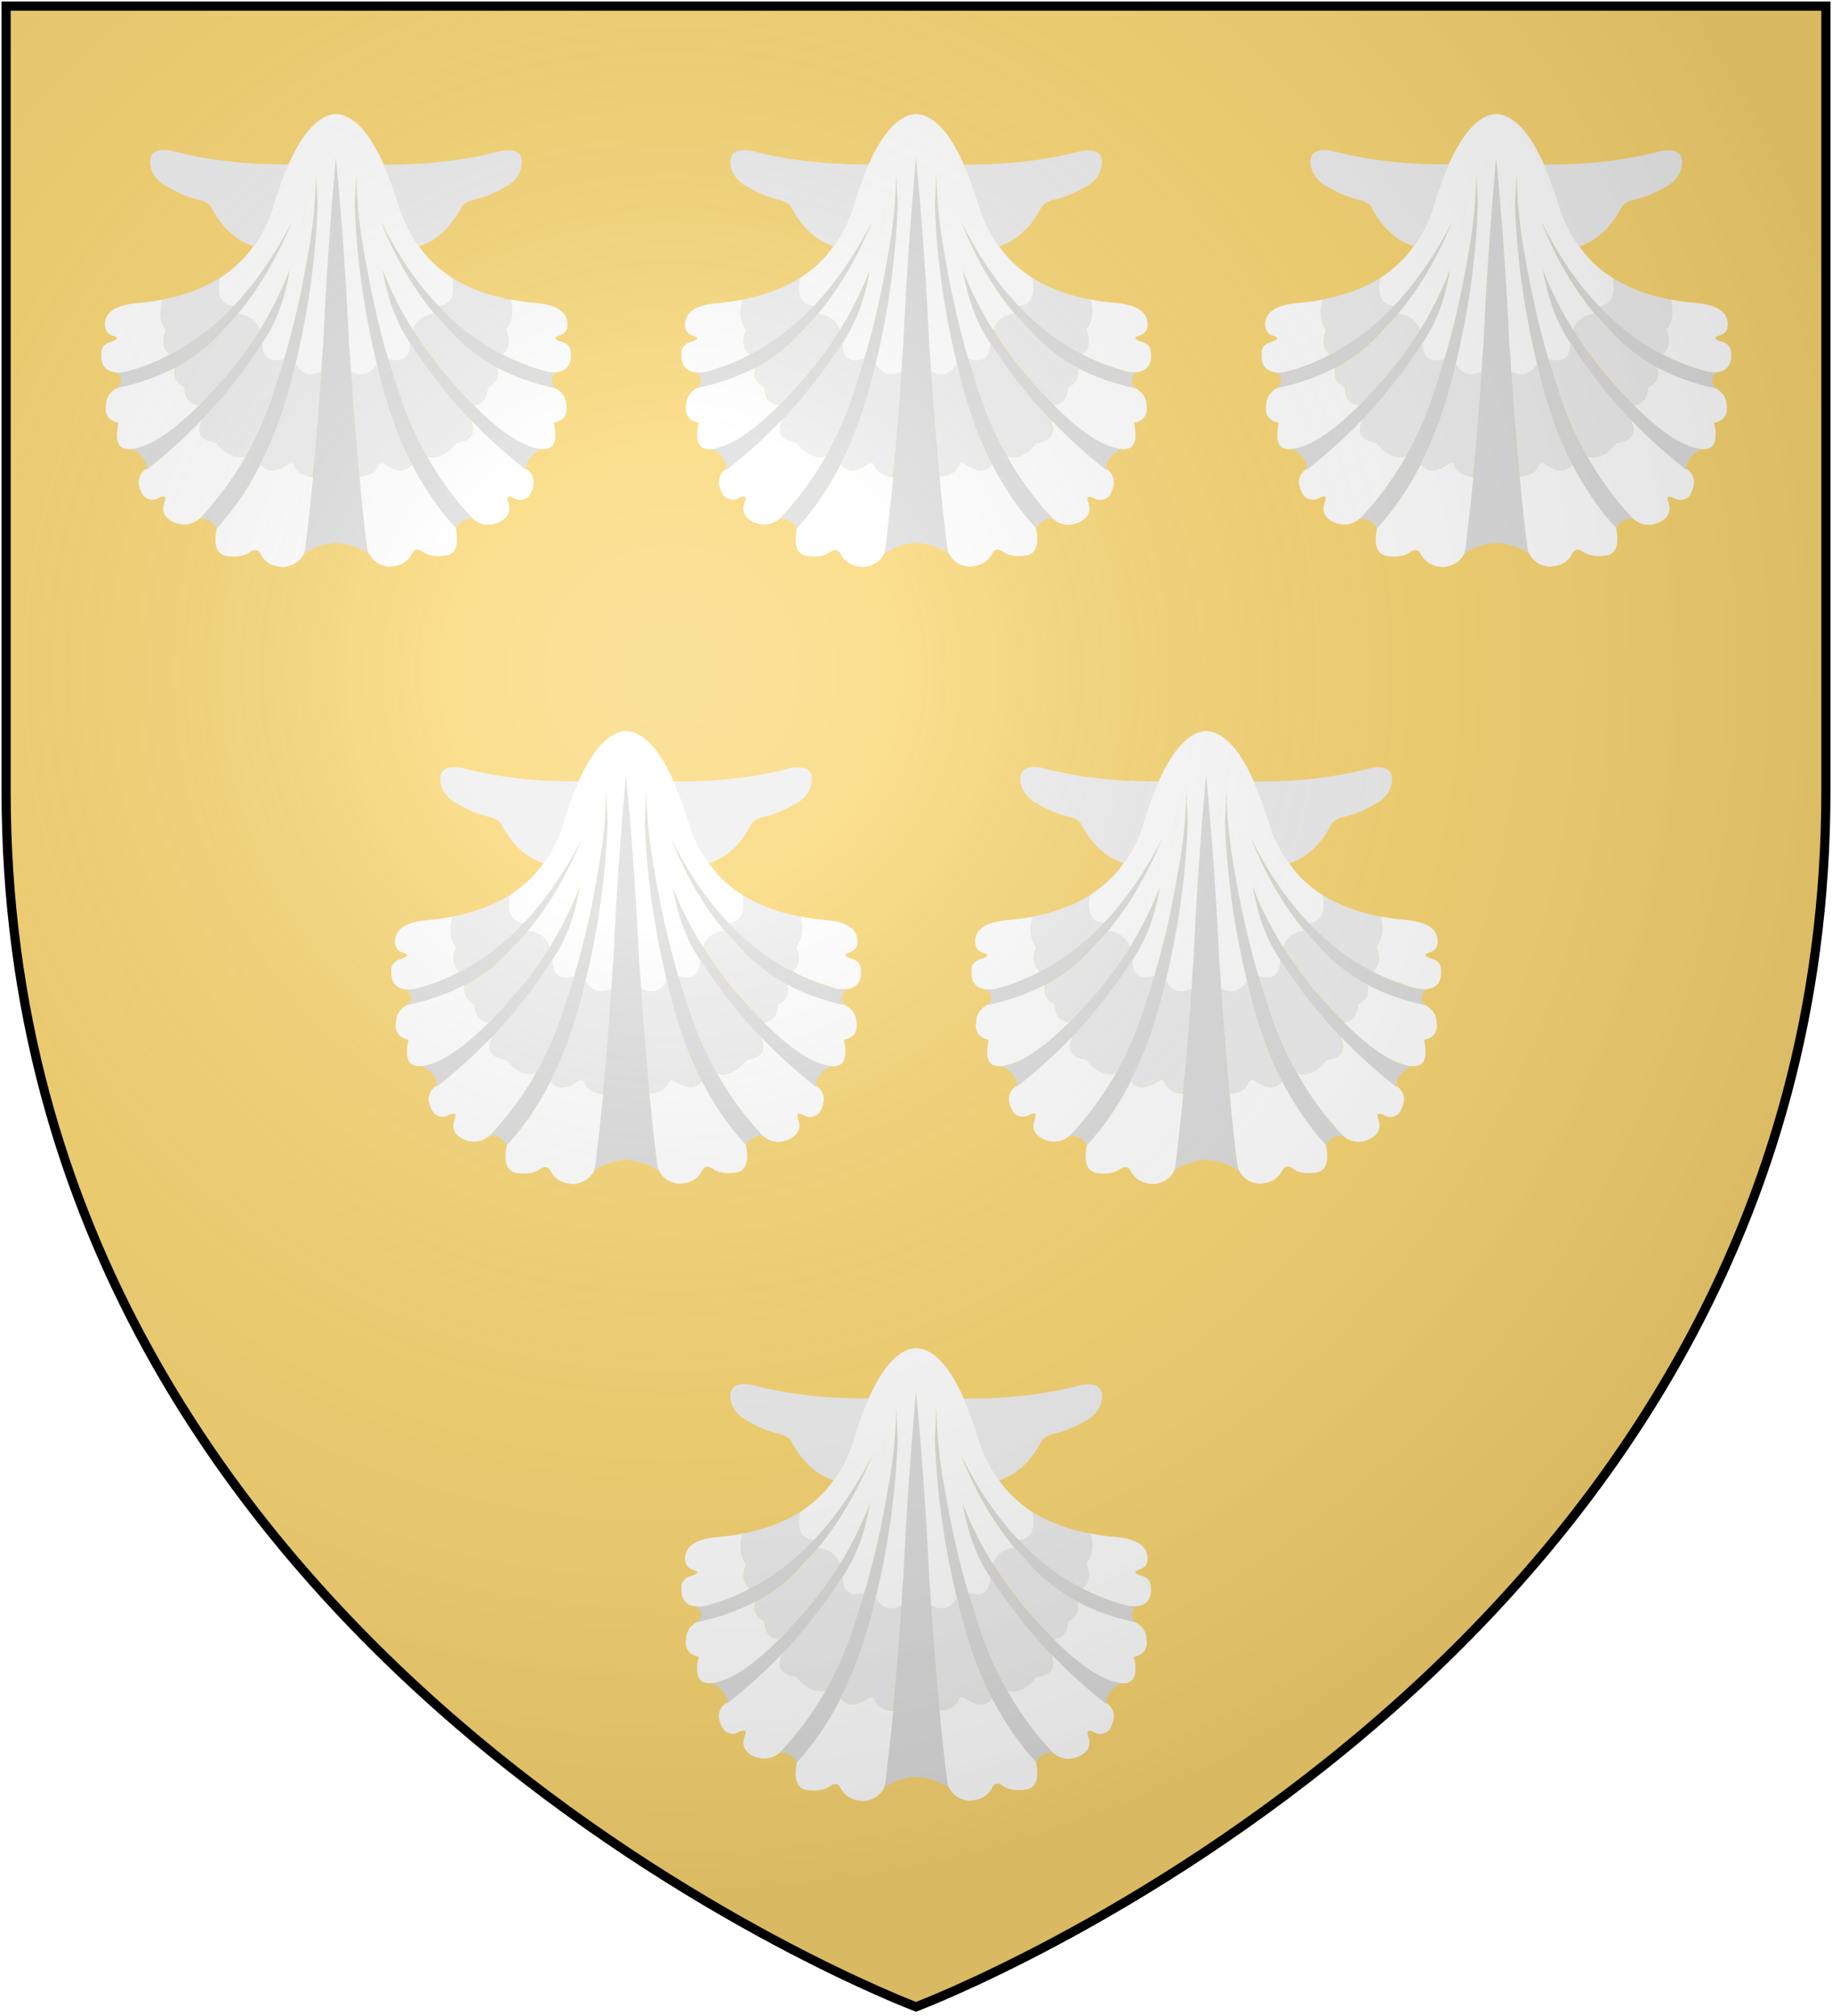 <?xml version="1.0" encoding="UTF-8"?>
<svg xmlns="http://www.w3.org/2000/svg" xmlns:xlink="http://www.w3.org/1999/xlink" width="600" height="660">
<defs>
  <radialGradient id="rg" gradientUnits="userSpaceOnUse" cx="220" cy="220" r="405">
    <stop style="stop-color:#ffffff;stop-opacity:.3" offset="0"/>
    <stop style="stop-color:#ffffff;stop-opacity:.2" offset=".2"/>
    <stop style="stop-color:#666666;stop-opacity:.1" offset=".6"/>
    <stop style="stop-color:#000000;stop-opacity:.13" offset="1"/>
  </radialGradient>
  <filter id="sand-filter" style="color-interpolation-filters:sRGB;">
    <feTurbulence id="feTurbulence101" result="result0" seed="0" baseFrequency="3" numOctaves="3" type="fractalNoise" />
    <feColorMatrix id="feColorMatrix103" type="saturate" values="0" result="result4" />
    <feComposite id="feComposite105" result="result2" k3="0.5" k2="0.5" k1="1.25" operator="arithmetic" in2="result4" in="SourceGraphic" />
    <feBlend id="feBlend107" in2="SourceGraphic" in="result2" mode="normal" result="result5" />
    <feComposite id="feComposite109" result="result3" operator="in" in2="SourceGraphic" in="result5" />
  </filter>
  <pattern id="sand" patternUnits="userSpaceOnUse" width="600" height="660">
    <rect width="600" height="660" style="fill:#ffdd77"/>
    <rect width="75" height="82.5" style="opacity:0.6;fill:#eecc66;filter:url(#sand-filter);" transform="scale(8)"/>
  </pattern>
  <g id="shell" style="fill:#ffffff;stroke:none;stroke-width:1;">
    <g style="fill:#eeeeee;">
        <path d="m 244.53,60.954 c 3.38,2.136 7.1,3.72 11.23,4.616 2,0.62 3.24,1.516 3.72,2.894 3.38,6.132 7.85,10.335 13.5,12.126 2.48,-3.238 4.48,-7.097 6,-11.23 1.86,-5.995 3.72,-11.231 5.51,-15.571 -13.5,0.137 -26.32,-1.241 -38.58,-4.479 -5.1,-0.758 -7.24,0.896 -6.62,5.099 0.62,2.618 2.14,4.754 4.89,6.476 z" />
        <path d="m 344.5,65.57 c 4.13,-0.896 7.85,-2.48 11.37,-4.616 h 0.14 c 2.75,-1.722 4.34,-3.858 4.75,-6.476 0.76,-4.134 -1.38,-5.857 -6.48,-5.099 -12.12,3.238 -25.07,4.616 -38.58,4.478 1.86,4.341 3.72,9.508 5.51,15.571 1.52,4.134 3.52,7.993 6,11.231 5.72,-1.86 10.13,-5.994 13.5,-12.126 0.55,-1.378 1.79,-2.343 3.79,-2.963 z" />
    </g>
    <g style="fill:#dddddd;">
        <path d="m 230.96,121.72 c -1.11,0.14 -2,0.14 -2.76,0.14 1.86,1.86 1.86,3.72 0,5.24 7.1,-1.52 13.37,-3.72 19.22,-6.75 6.14,-3.38 11.37,-7.51 15.71,-12.61 1.72,-1.73 3.24,-3.24 4.76,-5.1 6.75,-7.995 12.74,-17.985 17.84,-30.18 -5.72,10.955 -12.13,20.187 -19.22,27.7 -6.48,6.75 -13.37,11.99 -20.74,15.84 -4.62,2.55 -9.58,4.35 -14.81,5.72 z" />
        <path d="m 256.38,137.29 c 7.23,-7.71 13.71,-15.98 19.57,-25.07 0.27,-0.28 0.48,-0.62 0.75,-1.11 4,-6.13 6.76,-13.847 8.34,-22.941 -2.75,7.096 -6.13,13.711 -9.85,19.841 -3.38,5.38 -7.1,10.34 -11.09,15.09 -3.24,3.52 -6,6.75 -8.75,9.51 -7.72,7.51 -14.13,12.13 -19.36,13.71 -1.11,0.28 -2,0.62 -2.9,0.62 3.1,1.52 4.76,3.72 5.1,6.48 0,0.13 0,0.27 0,0.48 6.34,-5.1 12.47,-10.61 18.19,-16.61 z" />
        <path d="m 294.07,67.017 -0.49,-10.335 c -0.13,9.233 -1.1,18.12 -2.75,26.939 -1.86,11.506 -4.48,22.949 -7.72,33.829 -0.89,2.76 -1.72,5.51 -2.62,8.34 -2.61,8.61 -5.99,16.47 -9.99,23.7 -4.34,7.37 -9.23,14.12 -15.08,20.32 2.75,-0.13 4.61,1.11 5.51,3.24 5.51,-6.13 10.33,-13.09 14.33,-20.94 4.61,-8.96 8.13,-19.09 10.95,-30.32 0.14,-0.89 0.49,-1.86 0.62,-2.75 4.14,-16.95 6.62,-34.385 7.24,-52.023 z" />
        <path d="m 295.86,112.7 c -0.28,3.1 -0.48,5.99 -0.62,8.89 -0.76,11.5 -1.72,23.08 -2.76,34.44 -0.76,8 -1.72,15.85 -2.62,23.84 -0.13,0.49 -0.27,1.11 -0.48,1.52 2.9,-2.14 6.62,-3.38 10.61,-3.72 4.14,0.34 7.86,1.51 10.96,3.72 -0.28,-0.48 -0.49,-1.1 -0.62,-1.52 -1.11,-7.99 -1.86,-15.84 -2.62,-23.84 -1.1,-11.36 -2,-22.94 -2.76,-34.44 -0.13,-2.9 -0.27,-5.86 -0.62,-8.89 -0.89,-20.466 -2.27,-40.929 -4.34,-61.392 -1.79,20.463 -3.17,40.926 -4.13,61.392 z" />
        <path d="m 306.68,56.682 -0.49,10.335 c 0.62,17.707 3.1,35.073 7.24,52.023 0.27,0.89 0.48,1.86 0.62,2.75 2.75,11.23 6.34,21.36 10.95,30.32 4,7.85 8.75,14.74 14.33,20.94 0.9,-2.13 2.76,-3.37 5.51,-3.24 -5.85,-6.13 -10.74,-12.95 -14.95,-20.32 -4.34,-7.23 -7.51,-15.09 -10.12,-23.7 -0.9,-2.76 -1.73,-5.51 -2.62,-8.34 -3.24,-10.95 -5.72,-22.323 -7.72,-33.829 -1.72,-8.819 -2.62,-17.706 -2.75,-26.939 z" />
        <path d="m 372.06,121.93 c -0.76,0 -1.72,0 -2.76,-0.14 -5.09,-1.38 -10.12,-3.24 -14.74,-5.72 -7.51,-3.85 -14.47,-9.09 -20.74,-15.84 -7.1,-7.376 -13.36,-16.746 -18.95,-27.701 4.76,12.126 10.75,22.185 17.57,30.181 1.52,1.86 3.1,3.37 4.62,5.1 4.48,5.09 9.71,9.23 15.85,12.6 5.71,3.1 12.12,5.24 19.22,6.76 -1.93,-1.59 -1.93,-3.38 -0.1,-5.24 z" />
        <path d="m 336.16,123.17 c -3.99,-4.75 -7.71,-9.71 -10.95,-15.09 -3.86,-6.13 -7.24,-12.746 -9.99,-19.842 1.51,9.094 4.34,16.742 8.34,22.942 0.27,0.48 0.48,0.76 0.75,1.1 5.86,9.1 12.34,17.37 19.57,25.08 5.72,6 11.85,11.51 18.33,16.61 0,-0.14 0,-0.28 0,-0.48 0.27,-2.76 1.86,-4.9 5.1,-6.48 -0.9,0 -1.86,-0.28 -2.9,-0.62 -5.23,-1.52 -11.71,-6.13 -19.22,-13.71 -2.96,-2.76 -5.93,-6 -9.03,-9.51 z" />
    </g>
    <path d="m 315.7,53.926 c -4.75,-10.748 -9.99,-16.329 -15.71,-16.604 -5.51,0.275 -10.75,5.856 -15.57,16.604 -1.86,4.341 -3.72,9.508 -5.51,15.571 -1.52,4.134 -3.51,7.993 -5.99,11.231 -2.9,4.134 -6.62,7.51 -10.96,10.334 -1.1,5.719 0.28,8.75 4.48,9.228 7.1,-7.505 13.5,-16.737 19.22,-27.692 -5.1,12.126 -11.09,22.185 -17.84,30.182 3.72,0.48 6.13,2.34 7.23,5.37 3.72,-6.13 7.1,-12.747 9.85,-19.844 0.49,-1.102 0.9,-2.273 1.38,-3.513 0,-0.276 0.14,-0.62 0.14,-0.758 0.62,-1.723 1.1,-3.376 1.72,-5.099 1.38,-5.994 2,-11.988 1.72,-18.12 0.28,6.132 -0.27,12.126 -1.72,18.12 -0.62,1.723 -1.1,3.376 -1.72,5.099 0,0.138 -0.14,0.482 -0.14,0.758 -0.48,1.24 -0.89,2.48 -1.38,3.513 -1.51,9.095 -4.27,16.744 -8.33,22.944 -0.28,0.48 -0.49,0.76 -0.76,1.1 0.14,4.9 2.48,6.76 7.23,5.24 3.24,-10.96 5.86,-22.325 7.72,-33.831 1.72,-8.75 2.62,-17.707 2.76,-26.939 l 0.48,10.335 c -0.62,17.707 -3.1,35.065 -7.24,52.015 2,3.52 4.76,4.48 8.48,2.62 0.14,-2.89 0.27,-5.85 0.62,-8.89 0.89,-20.46 2.34,-40.922 4.13,-61.385 2,20.463 3.38,40.925 4.34,61.385 0.28,3.1 0.49,6 0.62,8.89 3.72,1.86 6.48,0.9 8.48,-2.62 -4.14,-16.95 -6.62,-34.308 -7.24,-52.015 l 0.49,-10.335 c 0.13,9.232 1.1,18.12 2.75,26.939 2,11.506 4.48,22.941 7.72,33.831 4.75,1.52 7.09,-0.28 7.23,-5.24 -0.27,-0.27 -0.48,-0.62 -0.76,-1.1 -3.99,-6.13 -6.75,-13.849 -8.33,-22.944 -0.48,-1.102 -0.9,-2.273 -1.24,-3.513 -0.14,-0.276 -0.28,-0.62 -0.28,-0.758 -0.62,-1.723 -1.1,-3.376 -1.72,-5.099 -1.38,-5.994 -2,-11.988 -1.72,-18.12 -0.28,6.132 0.27,12.126 1.72,18.12 0.62,1.723 1.1,3.376 1.72,5.099 0,0.138 0.14,0.482 0.28,0.758 0.27,1.24 0.76,2.48 1.24,3.513 2.75,7.097 6.13,13.714 9.99,19.844 0.89,-3.1 3.37,-4.89 7.09,-5.37 -6.75,-7.997 -12.74,-17.987 -17.56,-30.182 5.51,10.955 11.85,20.325 18.94,27.692 4,-0.478 5.51,-3.509 4.48,-9.228 -4.34,-2.756 -7.99,-6.132 -10.95,-10.334 -2.48,-3.238 -4.48,-7.097 -6,-11.231 -1.86,-6.063 -3.72,-11.299 -5.58,-15.571 z" />
    <g style="fill:#eeeeee;">
        <path d="m 266.51,100.23 c -4.14,-0.486 -5.51,-3.518 -4.48,-9.236 -5.37,3.376 -11.71,5.718 -18.95,7.096 -1.1,4.13 -0.76,7.37 1.38,9.99 -1.52,3.52 -1.1,6.34 1.24,7.99 7.44,-3.85 14.33,-9.09 20.81,-15.84 z" />
        <path d="m 264.03,123.17 c 3.99,-4.75 7.71,-9.71 11.09,-15.09 -1.1,-3.1 -3.51,-4.89 -7.23,-5.37 -1.52,1.86 -3.1,3.37 -4.76,5.1 -4.27,5.09 -9.51,9.23 -15.71,12.6 -0.75,3.1 0.28,5.24 3.1,6.48 0.14,3.72 1.73,5.51 4.76,5.86 2.75,-2.83 5.51,-6.07 8.75,-9.58 z" />
        <path d="m 280.49,125.79 c 0.9,-2.76 1.73,-5.51 2.62,-8.34 -4.75,1.52 -7.09,-0.27 -7.23,-5.23 -5.86,9.09 -12.33,17.36 -19.57,25.07 -2.13,4.62 -0.62,7.1 4.48,7.72 2.89,3.86 6.13,5.37 9.71,4.48 4,-7.3 7.38,-15.09 9.99,-23.7 z" />
        <path d="m 295.24,121.59 c -3.72,1.86 -6.48,0.89 -8.48,-2.62 -0.13,0.89 -0.48,1.86 -0.62,2.75 -2.75,11.23 -6.33,21.36 -10.95,30.32 2,2.62 4.89,2.62 8.75,0 0.89,-0.62 1.51,-0.62 2.13,0 0.76,2.48 2.76,3.72 6.34,3.99 1.17,-11.36 2.07,-22.87 2.83,-34.44 z" />
        <path d="m 314.05,121.72 c -0.14,-0.89 -0.28,-1.86 -0.62,-2.75 -2,3.51 -4.76,4.48 -8.48,2.62 0.76,11.5 1.73,23.08 2.76,34.44 3.37,-0.27 5.51,-1.51 6.34,-3.99 0.62,-0.62 1.24,-0.62 2.13,0 3.86,2.62 6.76,2.62 8.75,0 -4.61,-8.89 -8.13,-19.09 -10.88,-30.32 z" />
        <path d="m 324.38,112.22 c -0.14,4.89 -2.48,6.75 -7.23,5.23 0.89,2.76 1.72,5.51 2.62,8.34 2.61,8.61 5.85,16.47 10.12,23.7 3.38,0.89 6.62,-0.62 9.51,-4.48 5.1,-0.62 6.62,-3.1 4.48,-7.72 -7.23,-7.71 -13.71,-15.98 -19.5,-25.07 z" />
        <path d="m 349.74,126.82 c 2.75,-1.24 3.85,-3.37 3.1,-6.47 -6.13,-3.38 -11.37,-7.51 -15.85,-12.61 -1.52,-1.73 -3.1,-3.24 -4.62,-5.1 -3.72,0.48 -6.13,2.27 -7.09,5.37 3.24,5.38 6.96,10.34 10.95,15.09 3.1,3.52 6,6.75 8.96,9.51 2.82,-0.21 4.41,-2.07 4.55,-5.79 z" />
        <path d="m 354.49,116.07 c 2.34,-1.72 2.76,-4.47 1.24,-7.99 2,-2.62 2.62,-5.86 1.38,-9.99 -7.24,-1.378 -13.51,-3.72 -18.95,-7.096 1.1,5.718 -0.48,8.75 -4.48,9.236 6.34,6.75 13.3,11.99 20.81,15.84 z" />
    </g>
    <g>
        <path d="m 243.15,98.09 c -2.48,0.482 -5.23,0.896 -7.85,1.102 -7.37,0.62 -10.96,2.898 -10.96,7.238 0.14,1.86 0.9,2.89 2.62,3.51 1.86,0.48 1.86,1.1 -0.14,1.86 -2.13,0.48 -3.37,1.52 -3.72,3.38 h 0.14 c -0.48,4.13 1.24,6.47 4.89,6.75 0.76,0 1.72,0 2.76,-0.14 5.23,-1.38 10.13,-3.24 14.74,-5.72 -2.27,-1.72 -2.75,-4.47 -1.24,-7.99 -2.07,-2.62 -2.34,-5.86 -1.24,-9.99 z" />
        <path d="m 224.69,132.68 c -0.49,3.24 1.1,5.1 4.13,5.72 -1.38,6.13 0,9.09 4.13,8.61 0.9,0 1.86,-0.28 2.9,-0.62 5.23,-1.52 11.71,-6.13 19.36,-13.71 -3.1,-0.28 -4.62,-2.14 -4.76,-5.86 -2.75,-1.24 -3.85,-3.37 -3.1,-6.47 -5.85,3.1 -12.12,5.23 -19.22,6.75 -2.27,1.24 -3.44,3.3 -3.44,5.58 z" />
        <path d="m 270.5,149.42 c -3.51,0.9 -6.75,-0.62 -9.71,-4.48 -5.1,-0.62 -6.61,-3.1 -4.48,-7.71 -5.72,5.99 -11.85,11.5 -18.33,16.6 0,-0.14 0,-0.28 0,-0.48 -3.1,2.27 -3.37,5.23 -0.89,9.09 1.72,1.38 3.37,1.52 5.1,0.48 1.72,-0.75 2.34,-0.48 1.86,1.11 -1.24,2.89 -0.49,5.1 2.13,6.61 3.38,1.72 6.48,1.38 9.24,-0.89 5.85,-6.14 10.74,-12.89 15.08,-20.33 z" />
        <path d="m 286.21,152.04 c -0.62,-0.62 -1.24,-0.62 -2.13,0 -3.86,2.62 -6.76,2.62 -8.75,0 -4,7.85 -8.75,14.74 -14.33,20.94 -1.11,5.1 -0.14,8.13 2.75,8.96 3.52,0.62 6.48,0.14 8.34,-1.38 1.51,-0.89 2.62,-0.62 3.37,1.1 1.38,2.48 3.86,3.86 7.51,4 3.24,-0.48 5.24,-1.86 6.48,-4.13 0.14,-0.49 0.28,-1.11 0.48,-1.52 0.9,-7.99 1.86,-15.85 2.62,-23.84 -3.58,-0.41 -5.58,-1.65 -6.34,-4.13 z" />
        <path d="m 324.93,152.04 c -1.99,2.62 -4.89,2.62 -8.75,0 -0.89,-0.62 -1.51,-0.62 -2.13,0 -0.76,2.48 -2.9,3.72 -6.34,3.99 0.76,8 1.51,15.85 2.62,23.84 0.13,0.49 0.27,1.11 0.62,1.52 1.1,2.27 3.1,3.72 6.34,4.13 3.72,-0.13 6.13,-1.51 7.51,-3.99 0.75,-1.73 1.86,-2 3.37,-1.11 1.86,1.52 4.76,2 8.34,1.38 2.89,-0.76 3.86,-3.86 2.75,-8.95 -5.51,-6 -10.26,-12.96 -14.33,-20.81 z" />
        <path d="m 339.4,145.01 c -2.89,3.86 -6.13,5.37 -9.51,4.48 4.14,7.37 9.1,14.12 14.95,20.32 2.76,2.35 5.86,2.62 9.1,0.9 2.76,-1.52 3.51,-3.72 2.34,-6.61 -0.48,-1.52 0.14,-1.86 1.86,-1.11 1.72,1.11 3.38,0.9 5.1,-0.48 2.27,-3.86 2.14,-6.75 -0.89,-9.09 0,0.13 0,0.27 0,0.48 -6.48,-5.1 -12.61,-10.61 -18.33,-16.61 2,4.62 0.48,7.1 -4.62,7.72 z" />
        <path d="m 352.84,120.35 c 0.75,3.1 -0.28,5.23 -3.1,6.47 -0.14,3.72 -1.73,5.51 -4.62,5.86 7.51,7.51 13.99,12.12 19.22,13.71 1.11,0.27 2,0.62 2.9,0.62 4.13,0.48 5.51,-2.48 4.13,-8.61 3.1,-0.62 4.62,-2.48 4.13,-5.72 0,-2.28 -1.24,-4.27 -3.51,-5.51 -7.03,-1.59 -13.5,-3.72 -19.15,-6.82 z" />
        <path d="m 364.96,99.123 c -2.61,-0.137 -5.23,-0.62 -7.85,-1.102 1.24,4.129 0.62,7.369 -1.38,9.989 1.52,3.52 1.1,6.34 -1.24,7.99 4.62,2.49 9.72,4.28 14.74,5.72 1.11,0.14 2,0.14 2.76,0.14 3.72,-0.27 5.4,-2.62 4.92,-6.75 -0.14,-1.86 -1.41,-2.89 -3.54,-3.38 -2,-0.75 -2,-1.37 -0.28,-1.86 1.86,-0.62 2.76,-1.72 2.76,-3.51 0.1,-4.27 -3.51,-6.616 -10.89,-7.237 z" />
    </g>
  </g>
  <path id="shield" d="m2,2v257c0,286 298,398 298,398c0,0 298-112 298-398V2z"/>
</defs>
<use id="field" xlink:href="#shield" style="fill:url(#sand)"/>
<use xlink:href="#shell" transform="translate(-190,0)" />
<use xlink:href="#shell" transform="translate(190,0)" />
<use xlink:href="#shell" transform="translate(0,0)" />
<use xlink:href="#shell" transform="translate(-95,202)" />
<use xlink:href="#shell" transform="translate(95,202)" />
<use xlink:href="#shell" transform="translate(0,404)" />
<use id="shine" xlink:href="#shield" style="fill:url(#rg);stroke:#000000;stroke-width:3;"/>
</svg>
